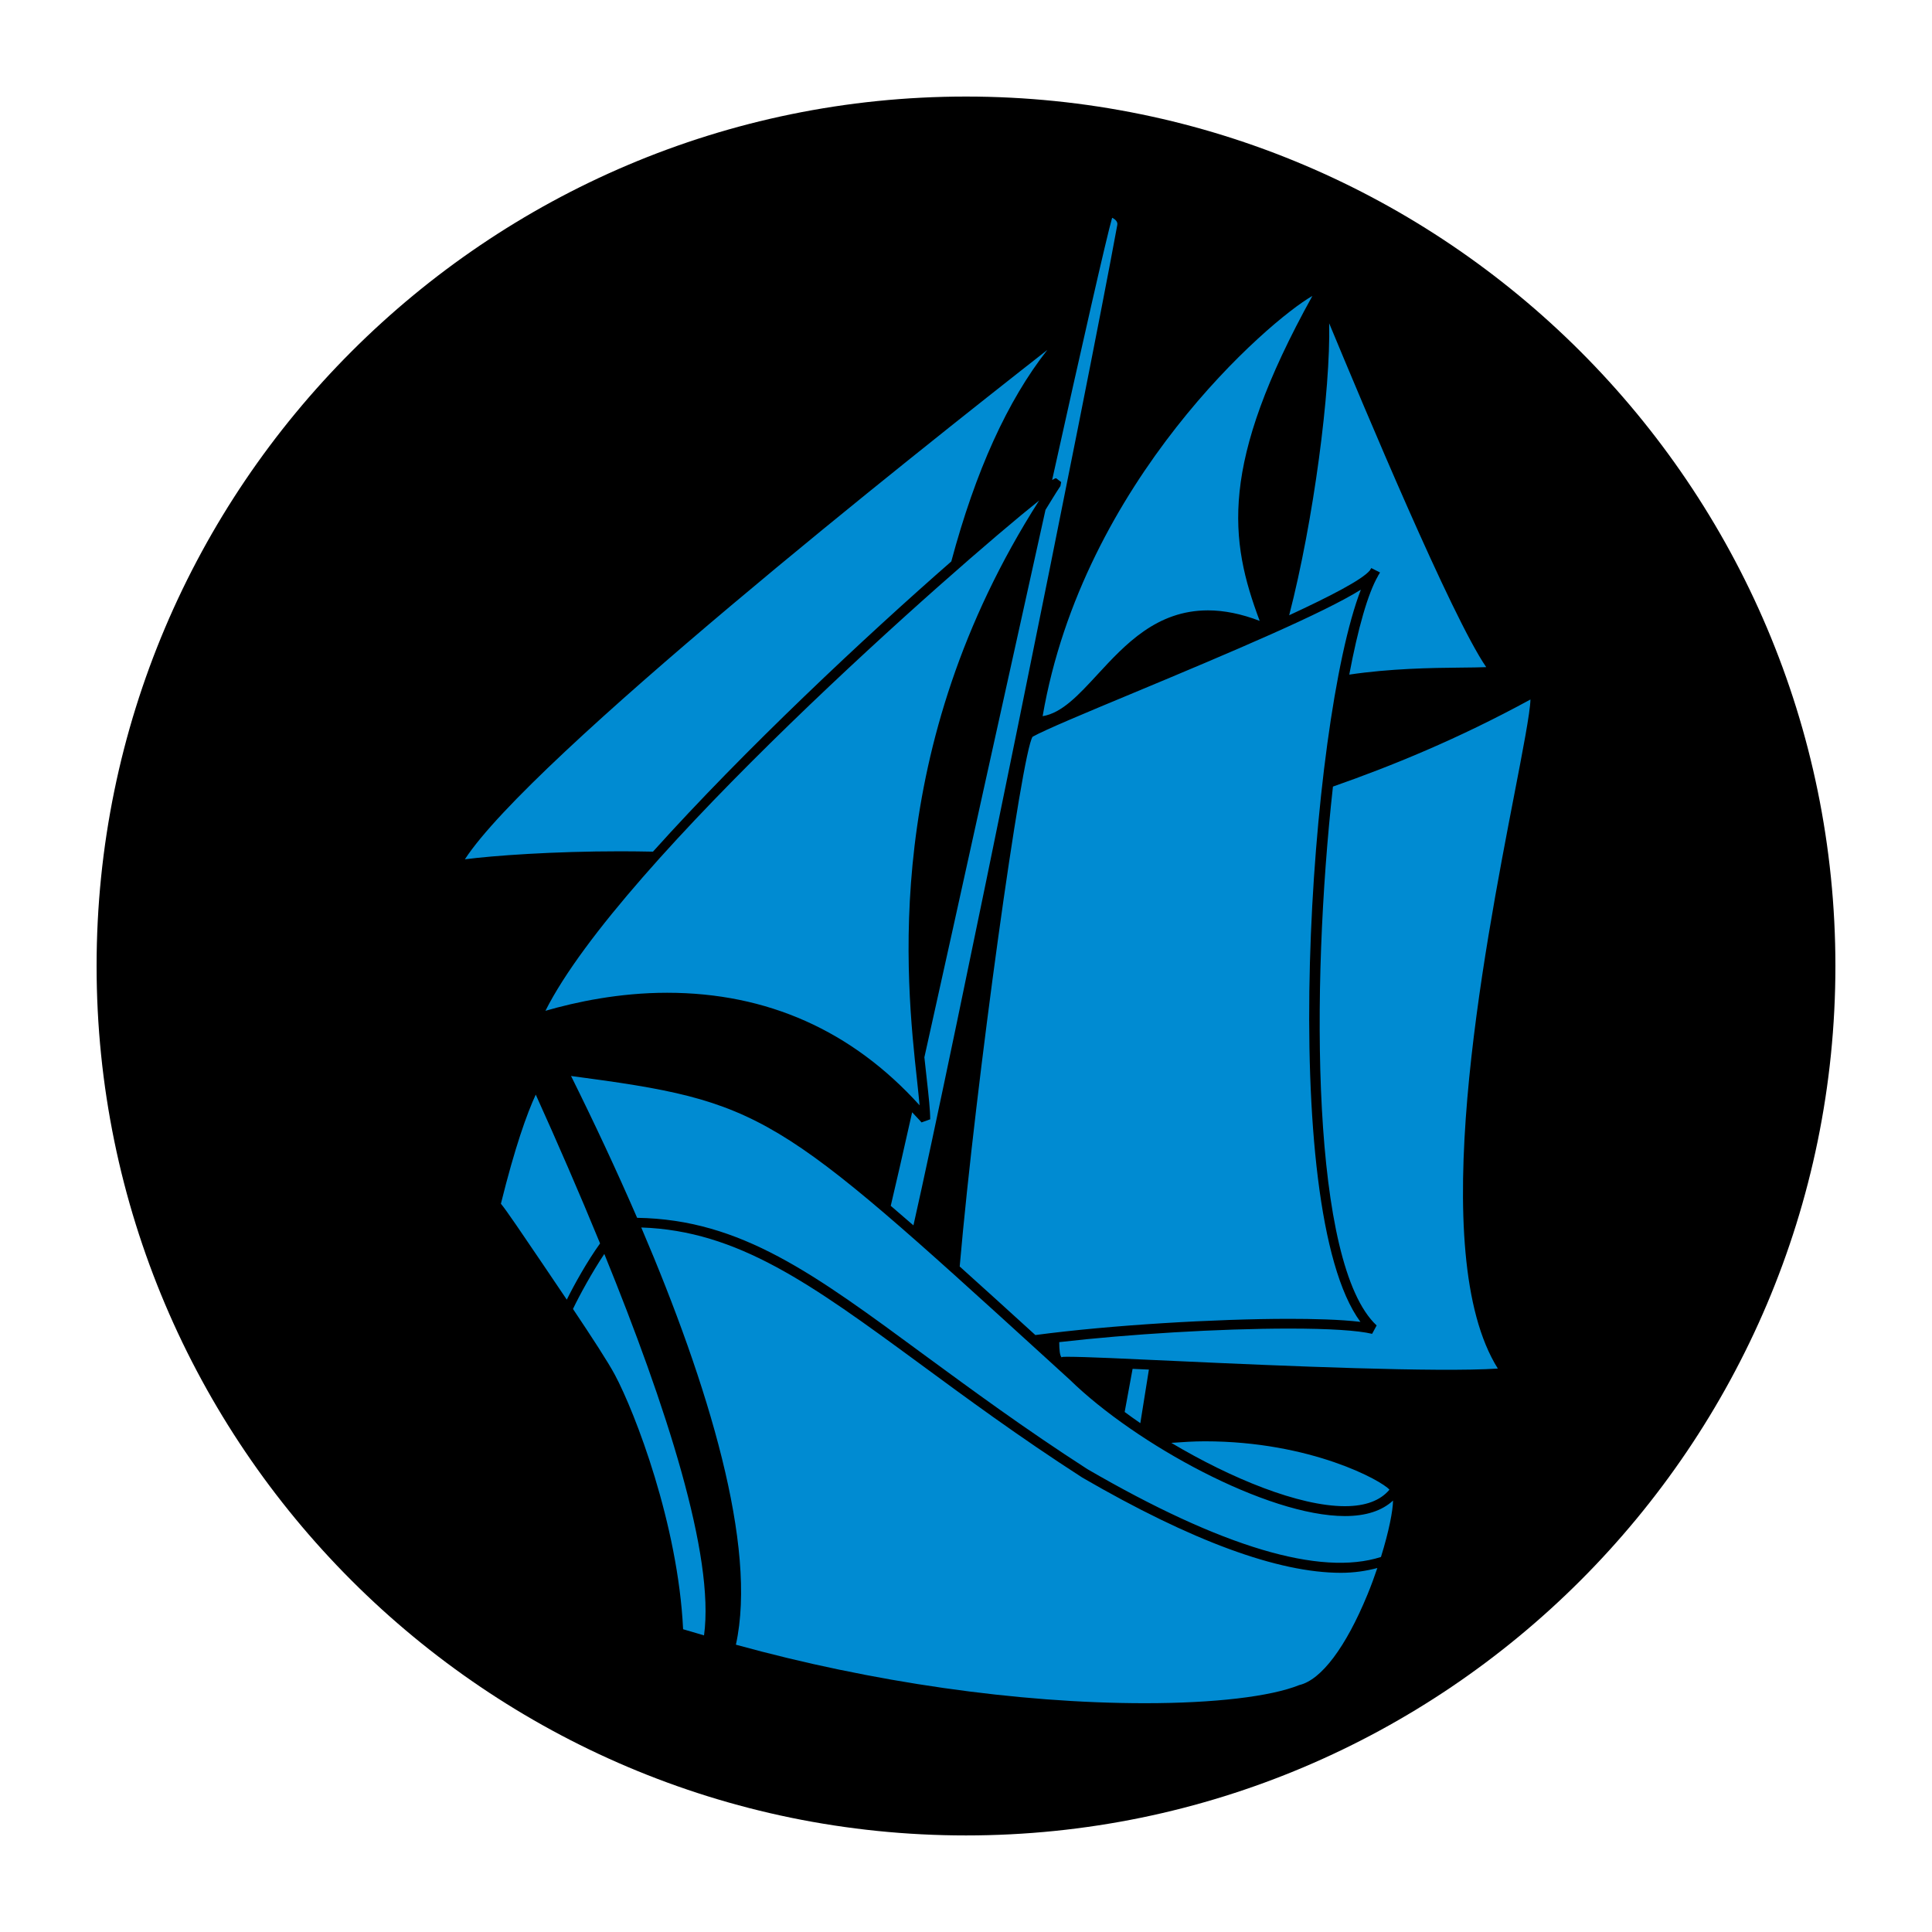 <?xml version="1.0" encoding="iso-8859-1"?>
<!-- Generator: Adobe Illustrator 27.0.1, SVG Export Plug-In . SVG Version: 6.00 Build 0)  -->
<svg version="1.1" id="Ebene_1" xmlns="http://www.w3.org/2000/svg" xmlns:xlink="http://www.w3.org/1999/xlink" x="0px" y="0px"
	 viewBox="0 0 141.73 141.73" style="enable-background:new 0 0 141.73 141.73;" xml:space="preserve">
<g>
	<path d="M70.865,134.646c-35.167,0-63.779-28.612-63.779-63.783c0-35.167,28.612-63.78,63.779-63.78s63.779,28.612,63.779,63.78
		C134.645,106.034,106.032,134.646,70.865,134.646z"/>
</g>
<path style="fill:#008BD2;" d="M45.542,62.45c-4.955,0-9.356,0.317-11.439,0.588c4.841-7.437,33.027-29.775,42.729-37.368
	c-2.928,3.725-5.267,8.884-7.045,15.517c-6.274,5.483-15.151,13.792-21.886,21.29C47.104,62.463,46.307,62.45,45.542,62.45z
	 M96.276,21.708c-3.198,1.826-16.828,13.596-19.789,30.83c1.42-0.23,2.637-1.555,4.029-3.063c2.035-2.204,4.341-4.699,8.1-4.699
	c1.184,0,2.454,0.257,3.793,0.771C90.191,39.625,89.407,34.107,96.276,21.708z M112.273,51.314
	c-5.328,2.907-10.223,4.895-14.489,6.389c-1.649,14.848-1.582,35.069,3.205,39.531l-0.332,0.615
	c-1.041-0.25-3.143-0.385-6.078-0.385c-5.151,0-11.75,0.405-16.875,0.994c0,0.574,0.048,0.98,0.169,1.115
	c0.041-0.041,0.21-0.041,0.426-0.041c1.299,0,4.341,0.143,8.106,0.318c7.688,0.357,19.12,0.838,23.475,0.547
	c-5.308-8.471-1.068-30.336,1.224-42.202C111.691,55.154,112.253,52.268,112.273,51.314z M98.663,110.493
	c1.515,0,2.603-0.419,3.266-1.21c-0.541-0.649-5.754-3.55-13.542-3.55c-0.812,0-1.637,0.054-2.461,0.114
	C90.327,108.465,95.289,110.493,98.663,110.493z M39.302,80.299c-0.648,1.399-1.521,3.833-2.556,8.005
	c0.372,0.439,1.63,2.298,3.09,4.455c0.575,0.845,1.163,1.724,1.744,2.583c0.548-1.109,1.487-2.799,2.441-4.125
	C42.5,87.512,40.891,83.814,39.302,80.299z M44.332,91.988c-0.899,1.346-1.832,3.056-2.299,4.036
	c1.366,2.042,2.576,3.895,3.076,4.834c1.487,2.786,4.632,10.96,5.003,18.661c0.508,0.154,1.028,0.297,1.535,0.452
	C52.445,114.15,48.869,103.131,44.332,91.988z M98.663,111.217c-5.699,0-15.348-5.281-20.175-9.993l-1.758-1.603
	c-19.911-18.14-20.688-18.809-34.839-20.688c1.656,3.333,3.306,6.849,4.848,10.405c7.633,0.121,12.994,4.117,21.114,10.094
	c3.414,2.502,7.274,5.348,11.92,8.344c9.851,5.719,17.085,7.869,21.533,6.443c0.588-1.887,0.879-3.408,0.886-4.139
	C101.381,110.831,100.198,111.217,98.663,111.217z M79.401,108.396c-4.686-3.021-8.553-5.875-11.974-8.39
	c-7.931-5.821-13.299-9.722-20.385-9.959c4.936,11.548,8.532,23.406,6.943,30.606c9.939,2.745,20.655,4.293,30.006,4.293
	c5.077,0,9.208-0.48,11.324-1.331c1.616-0.379,3.414-2.786,4.996-6.626c0.284-0.683,0.515-1.332,0.73-1.961
	c-0.825,0.217-1.697,0.352-2.671,0.352C93.762,115.381,87.406,113.042,79.401,108.396z M97.507,23.716
	c0.108,4.909-1.136,14.462-2.934,21.419c2.994-1.386,5.348-2.603,5.915-3.286l0.108-0.176l0.643,0.324l-0.041,0.061l0.007,0.007
	h-0.007l-0.107,0.176h0.006c-0.75,1.284-1.48,3.874-2.116,7.248c3.002-0.446,5.978-0.494,8.175-0.514
	c0.743-0.007,1.379-0.014,1.872-0.034C106.485,45.243,100.056,29.855,97.507,23.716z M75.953,97.938
	c5.523-0.736,13.238-1.189,18.626-1.189c1.657,0,3.739,0.041,5.22,0.223c-6.139-8.336-3.752-43.966,0.034-53.715
	c-2.752,1.717-9.229,4.469-16.693,7.579c-3.495,1.454-6.518,2.718-7.39,3.211c-0.791,1.115-4.178,25.394-5.348,38.862
	C72.052,94.389,73.918,96.086,75.953,97.938z M83.654,104.401l0.628-3.929c-0.412-0.02-0.811-0.04-1.196-0.054l-0.581,3.164
	C82.883,103.86,83.255,104.131,83.654,104.401z M40.012,74.152c2.238-0.648,5.402-1.324,8.925-1.324
	c7.349,0,13.569,2.778,18.524,8.255c-0.047-0.515-0.114-1.13-0.188-1.839c-0.805-7.356-2.664-24.319,8.958-42.527
	C70.28,41.457,45.522,63.193,40.012,74.152z M81.883,16.198c-0.081-0.102-0.196-0.176-0.298-0.223
	c-0.419,1.454-2.197,9.296-4.401,19.235c0.135-0.074,0.236-0.128,0.291-0.128l0.371,0.284l-0.054,0.291
	c-0.392,0.582-0.73,1.163-1.095,1.745c-1.4,6.301-2.941,13.278-4.415,19.951c-1.657,7.532-3.219,14.583-4.47,20.209
	c0.062,0.574,0.122,1.115,0.176,1.609c0.143,1.284,0.251,2.277,0.251,2.94l-0.636,0.229c-0.224-0.264-0.46-0.486-0.689-0.743
	c-0.684,3.042-1.224,5.423-1.569,6.862c0.534,0.453,1.089,0.934,1.664,1.434c2.711-11.939,12.777-61.451,14.955-73.391
	C81.983,16.387,81.957,16.292,81.883,16.198z"/>
</svg>
